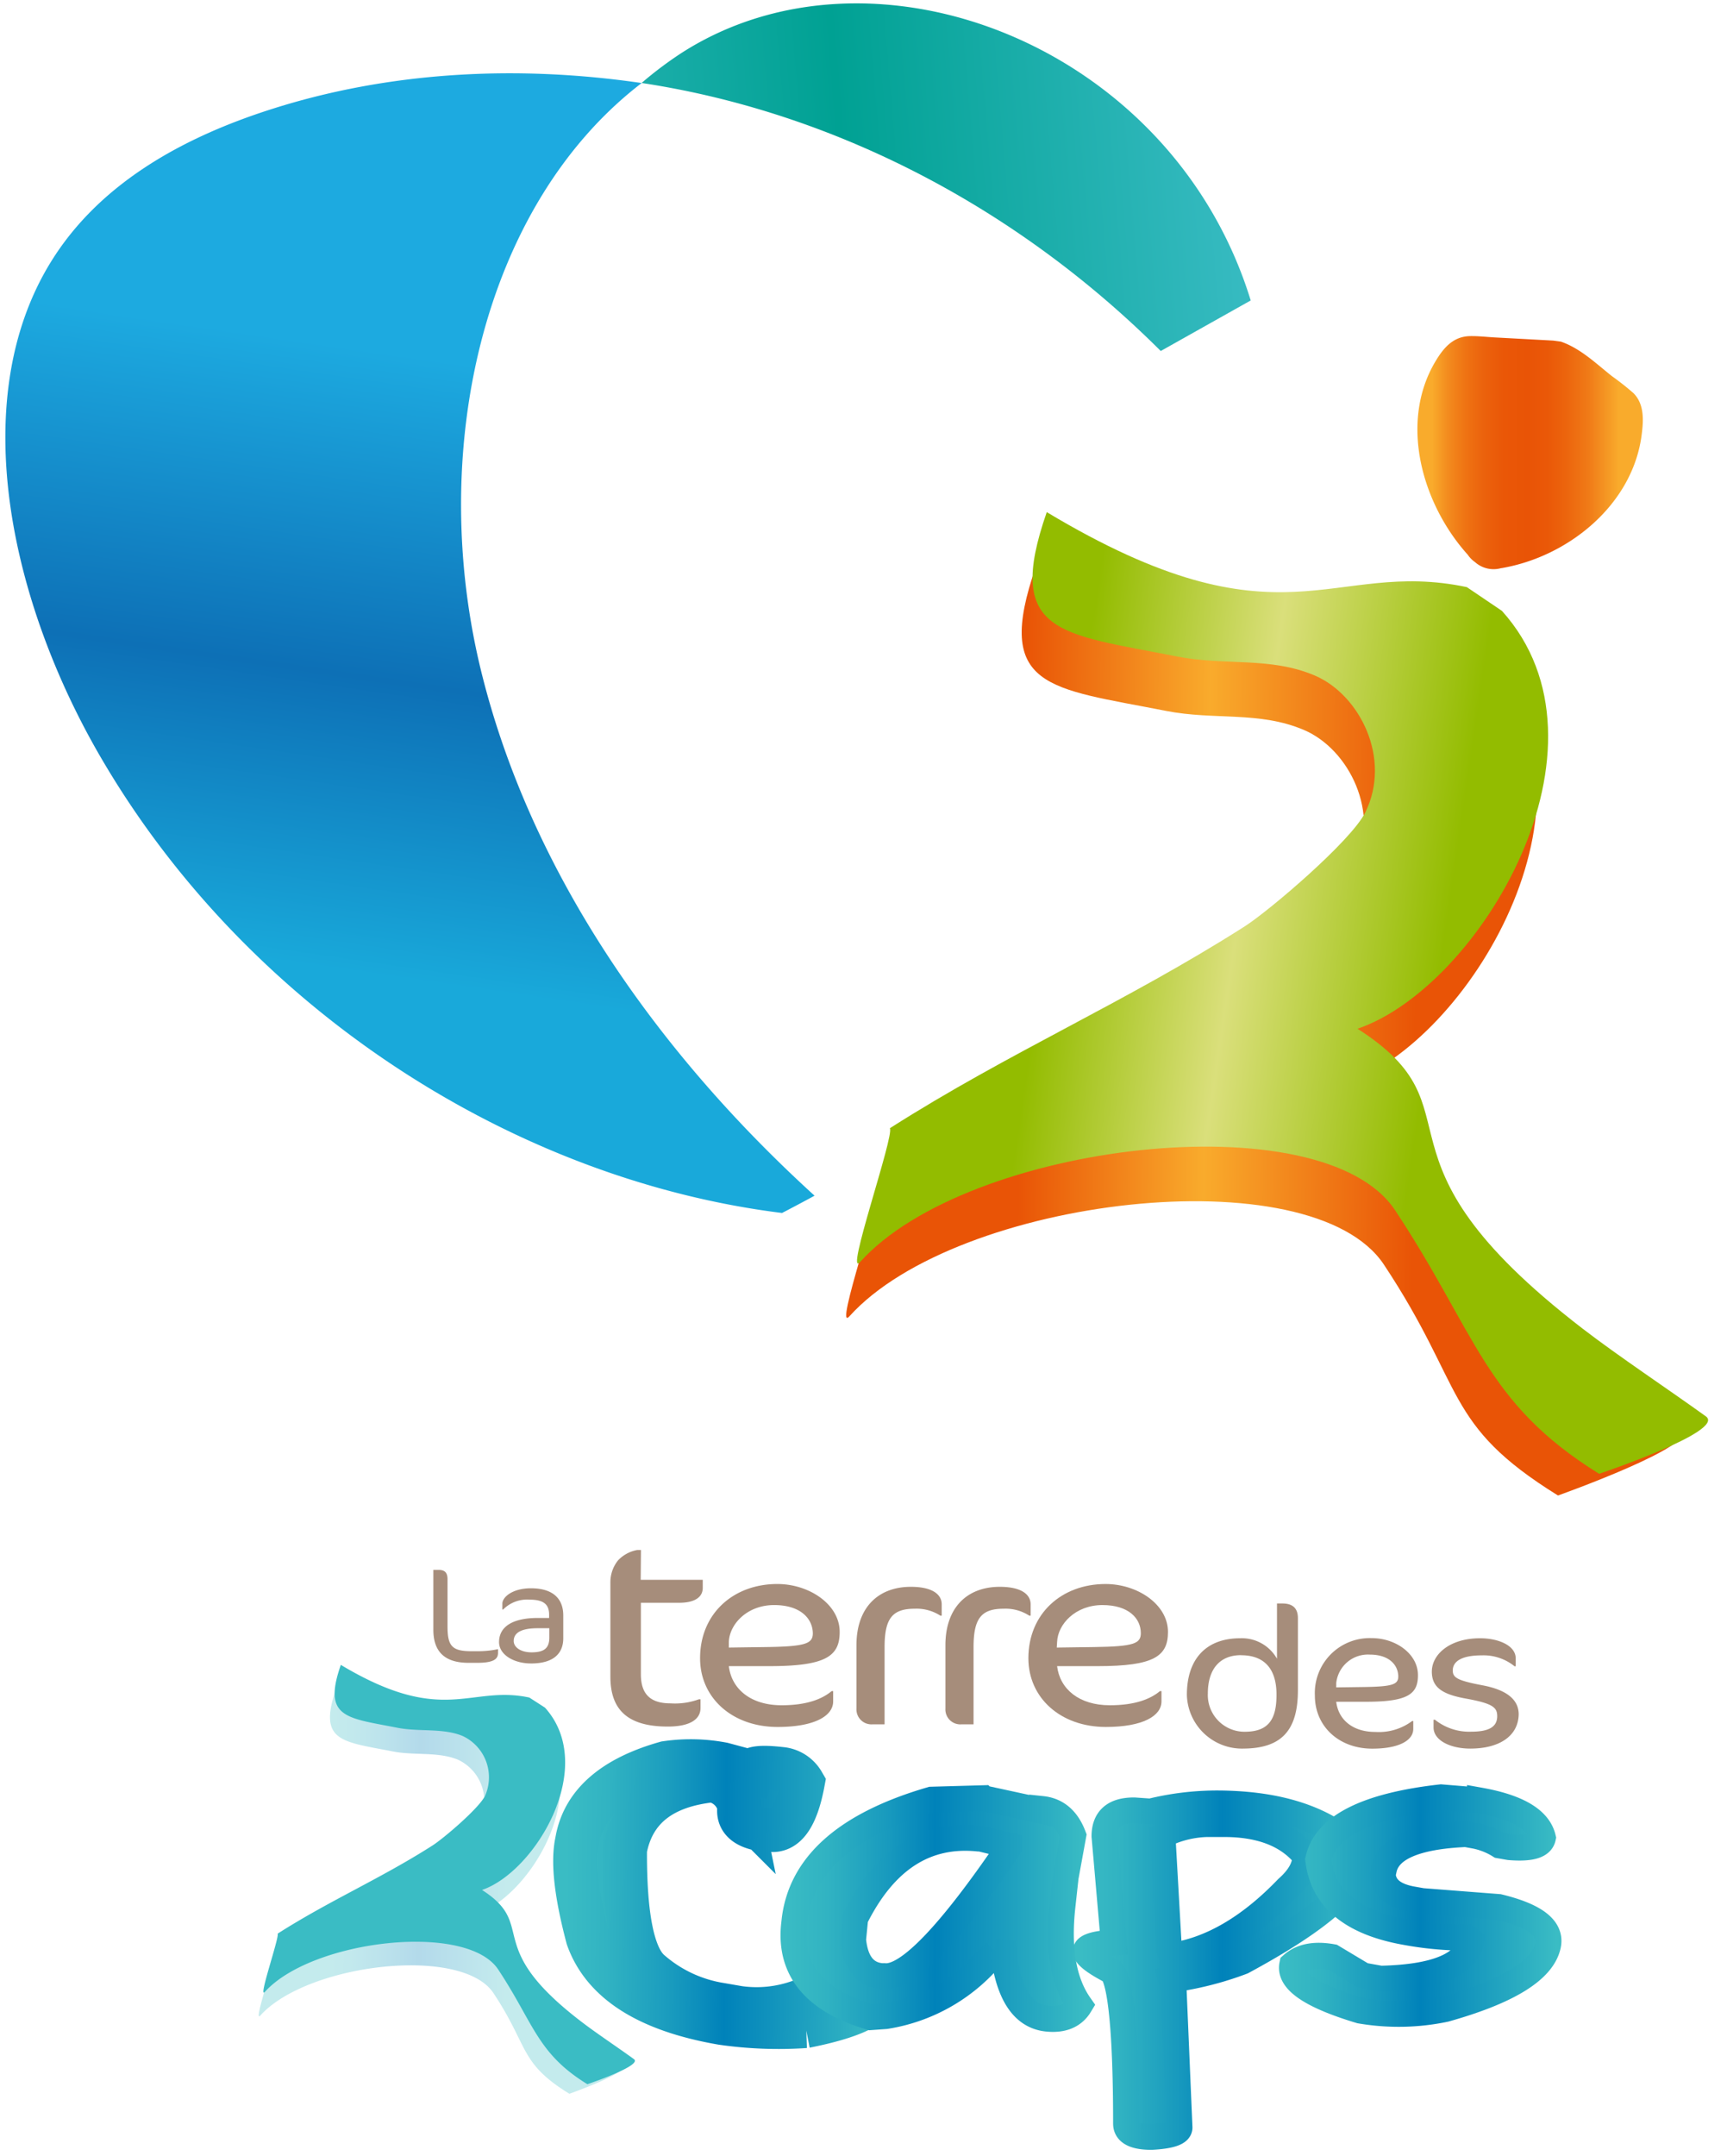 <svg width="97" height="121" xmlns="http://www.w3.org/2000/svg"><defs><linearGradient x1="20.673%" y1="49.529%" x2="67.003%" y2="50.2%" id="linearGradient-1"><stop stop-color="#E95406" offset="2%"/><stop stop-color="#F9AB2C" offset="48%"/><stop stop-color="#E95406" offset="100%"/></linearGradient><linearGradient x1="54.41%" y1="25.828%" x2="48.404%" y2="81.825%" id="linearGradient-2"><stop stop-color="#1DAAE0" offset="0%"/><stop stop-color="#0D70B6" offset="50%"/><stop stop-color="#19A9DA" offset="95%"/></linearGradient><linearGradient x1="100.92%" y1="47.646%" x2="-35.302%" y2="55.493%" id="linearGradient-3"><stop stop-color="#3ABCC4" offset="0%"/><stop stop-color="#00A193" offset="50%"/><stop stop-color="#3ABCC4" offset="100%"/></linearGradient><linearGradient x1="10.523%" y1="50.034%" x2="89.891%" y2="50.034%" id="linearGradient-4"><stop stop-color="#F9AB2C" offset="4%"/><stop stop-color="#F9AA2B" offset="4%"/><stop stop-color="#F38B1E" offset="12%"/><stop stop-color="#EF7313" offset="21%"/><stop stop-color="#EB610C" offset="31%"/><stop stop-color="#EA5707" offset="41%"/><stop stop-color="#E95406" offset="53%"/><stop stop-color="#EA5808" offset="63%"/><stop stop-color="#EC650D" offset="73%"/><stop stop-color="#F07A17" offset="84%"/><stop stop-color="#F59824" offset="94%"/><stop stop-color="#F9AB2C" offset="100%"/></linearGradient><linearGradient x1="22.498%" y1="44.986%" x2="66.767%" y2="52.055%" id="linearGradient-5"><stop stop-color="#93BC00" offset="1%"/><stop stop-color="#DADF7B" offset="48%"/><stop stop-color="#93BC00" offset="100%"/></linearGradient><linearGradient x1="20.616%" y1="49.535%" x2="66.954%" y2="50.211%" id="linearGradient-6"><stop stop-color="#3ABCC4" offset="0%"/><stop stop-color="#31B3C2" offset="13%"/><stop stop-color="#189ABE" offset="34%"/><stop stop-color="#0082BA" offset="50%"/><stop stop-color="#3ABCC4" offset="100%"/></linearGradient><linearGradient x1="255.993%" y1="163.278%" x2="300.042%" y2="154.193%" id="linearGradient-7"><stop stop-color="#3ABCC4" offset="0%"/><stop stop-color="#31B3C2" offset="13%"/><stop stop-color="#189ABE" offset="34%"/><stop stop-color="#0082BA" offset="50%"/><stop stop-color="#3ABCC4" offset="100%"/></linearGradient><linearGradient x1=".16%" y1="48.707%" x2="99.797%" y2="49.581%" id="linearGradient-8"><stop stop-color="#3ABCC4" offset="0%"/><stop stop-color="#31B3C2" offset="13%"/><stop stop-color="#189ABE" offset="34%"/><stop stop-color="#0082BA" offset="50%"/><stop stop-color="#3ABCC4" offset="100%"/></linearGradient><linearGradient x1="-2.455%" y1="48.684%" x2="102.518%" y2="49.605%" id="linearGradient-9"><stop stop-color="#3ABCC4" offset="0%"/><stop stop-color="#31B3C2" offset="13%"/><stop stop-color="#189ABE" offset="34%"/><stop stop-color="#0082BA" offset="50%"/><stop stop-color="#3ABCC4" offset="100%"/></linearGradient><linearGradient x1=".047%" y1="50.001%" x2="100%" y2="50.001%" id="linearGradient-10"><stop stop-color="#3ABCC4" offset="0%"/><stop stop-color="#31B3C2" offset="13%"/><stop stop-color="#189ABE" offset="34%"/><stop stop-color="#0082BA" offset="50%"/><stop stop-color="#3ABCC4" offset="100%"/></linearGradient><linearGradient x1="-1.657%" y1="50.001%" x2="101.681%" y2="50.001%" id="linearGradient-11"><stop stop-color="#3ABCC4" offset="0%"/><stop stop-color="#31B3C2" offset="13%"/><stop stop-color="#189ABE" offset="34%"/><stop stop-color="#0082BA" offset="50%"/><stop stop-color="#3ABCC4" offset="100%"/></linearGradient><linearGradient x1=".152%" y1="50.001%" x2="100.067%" y2="50.001%" id="linearGradient-12"><stop stop-color="#3ABCC4" offset="0%"/><stop stop-color="#31B3C2" offset="13%"/><stop stop-color="#189ABE" offset="34%"/><stop stop-color="#0082BA" offset="50%"/><stop stop-color="#3ABCC4" offset="100%"/></linearGradient><linearGradient x1="-1.474%" y1="50.001%" x2="102.005%" y2="50.001%" id="linearGradient-13"><stop stop-color="#3ABCC4" offset="0%"/><stop stop-color="#31B3C2" offset="13%"/><stop stop-color="#189ABE" offset="34%"/><stop stop-color="#0082BA" offset="50%"/><stop stop-color="#3ABCC4" offset="100%"/></linearGradient><linearGradient x1=".005%" y1="50.171%" x2="100.008%" y2="50.171%" id="linearGradient-14"><stop stop-color="#3ABCC4" offset="0%"/><stop stop-color="#31B3C2" offset="13%"/><stop stop-color="#189ABE" offset="34%"/><stop stop-color="#0082BA" offset="50%"/><stop stop-color="#3ABCC4" offset="100%"/></linearGradient><linearGradient x1="-1.784%" y1="50.171%" x2="101.798%" y2="50.171%" id="linearGradient-15"><stop stop-color="#3ABCC4" offset="0%"/><stop stop-color="#31B3C2" offset="13%"/><stop stop-color="#189ABE" offset="34%"/><stop stop-color="#0082BA" offset="50%"/><stop stop-color="#3ABCC4" offset="100%"/></linearGradient></defs><g id="HP" stroke="none" stroke-width="1" fill="none" fill-rule="evenodd"><g id="HP---TD2C" transform="translate(-60 -16)" fill-rule="nonzero"><g id="Plan-de-travail-1" transform="translate(60 16)"><path d="M69.8 98.15a3.099 3.099 0 01-3.137-3.013c0-2.042 1.103-3.181 2.998-3.181a2.264 2.264 0 012.063 1.15v-3.102h.305c.576 0 .87.268.87.823v4.052c0 2.292-.96 3.27-3.098 3.27zm-.1-5.245c-1.193 0-1.859.792-1.859 2.15a2.06 2.06 0 002.063 2.149c1.243 0 1.792-.58 1.792-2.042.014-1.082-.359-2.253-1.996-2.253v-.004zm7.043 2.615h-1.691c.115.992.91 1.694 2.189 1.694a3.116 3.116 0 002.074-.612h.064v.444c0 .627-.766 1.107-2.303 1.107-1.884 0-3.224-1.261-3.224-2.98a3.084 3.084 0 013.202-3.224c1.333 0 2.587.88 2.587 2.074.007 1.06-.556 1.497-2.898 1.497zm.19-2.647a1.791 1.791 0 00-1.881 1.597v.244l1.551-.021c1.651-.022 1.934-.154 1.934-.602-.014-.649-.526-1.218-1.604-1.218z" id="Shape" fill="#A68D7B"/><path d="M82.592 98.15c-1.15 0-2.074-.47-2.074-1.186v-.434h.079c.577.46 1.3.698 2.038.67 1.01 0 1.458-.28 1.458-.87 0-.491-.243-.717-1.79-.993-1.28-.236-1.882-.616-1.882-1.508 0-.97 1.01-1.873 2.712-1.873 1.014 0 1.999.401 1.999 1.128v.444h-.065a2.773 2.773 0 00-1.84-.612c-1.168 0-1.63.358-1.63.849 0 .401.257.566 1.68.834 1.357.258 2.023.803 2.023 1.63-.028 1.254-1.142 1.92-2.708 1.92zm-55.78-4.815h-.498c-1.38 0-1.974-.67-1.974-1.856v-3.36h.29c.312 0 .506.115.506.52V91.3c0 1.1.261 1.383 1.343 1.383h.333c.39.003.779-.035 1.16-.115v.208c0 .308-.175.559-1.16.559z" id="Path" fill="#A68D7B"/><path d="M29.82 93.37c-.948 0-1.79-.48-1.79-1.2 0-.873.777-1.353 2.174-1.353h.638v-.19c0-.595-.34-.838-1.1-.838a1.891 1.891 0 00-1.483.555h-.043v-.333c0-.358.559-.86 1.605-.86 1.19 0 1.816.54 1.816 1.53v1.275c0 .82-.505 1.415-1.816 1.415zm1.033-1.977h-.638c-.935 0-1.361.251-1.361.717 0 .358.4.637 1.003.637.716 0 .996-.243.996-.83v-.524zm12.372 2.128h-2.289c.154 1.286 1.229 2.196 2.966 2.196 1.433 0 2.289-.358 2.808-.795h.086v.58c0 .81-1.038 1.433-3.12 1.433-2.55 0-4.355-1.634-4.355-3.858 0-2.507 1.873-4.166 4.338-4.166 1.79 0 3.503 1.143 3.503 2.69 0 1.354-.763 1.92-3.937 1.92zm.258-3.428c-1.526 0-2.507 1.075-2.547 2.067v.319l2.1-.029c2.234-.029 2.618-.2 2.618-.78-.018-.839-.713-1.577-2.171-1.577z" id="Shape" fill="#A68D7B"/><path d="M52.818 90.688a2.457 2.457 0 00-1.433-.39c-1.232 0-1.701.504-1.701 2.149v4.341h-.677a.842.842 0 01-.903-.881V92.35c0-2.15 1.25-3.281 3.055-3.281 1.265 0 1.734.462 1.734.981v.638h-.075zm4.993 0a2.44 2.44 0 00-1.432-.39c-1.23 0-1.698.504-1.698 2.149v4.341h-.677a.838.838 0 01-.903-.881V92.35c0-2.15 1.25-3.281 3.052-3.281 1.268 0 1.734.462 1.734.981v.638h-.076z" id="Path" fill="#A68D7B"/><path d="M61.662 93.521h-2.289c.158 1.286 1.232 2.196 2.966 2.196 1.433 0 2.29-.358 2.812-.795h.086v.58c0 .81-1.042 1.433-3.124 1.433-2.546 0-4.352-1.634-4.352-3.858 0-2.507 1.874-4.166 4.335-4.166 1.79 0 3.506 1.143 3.506 2.69 0 1.354-.766 1.92-3.94 1.92zm.262-3.428c-1.526 0-2.508 1.075-2.55 2.067l-.019.319 2.1-.029c2.238-.029 2.621-.2 2.621-.78 0-.839-.695-1.577-2.152-1.577z" id="Shape" fill="#A68D7B"/><path d="M35.986 88.675h3.485v.455c0 .501-.42.834-1.325.834h-2.15v4.012c0 1.15.566 1.634 1.666 1.634a3.919 3.919 0 001.587-.226h.097v.483c0 .681-.663 1.046-1.838 1.046-2.25 0-3.224-.938-3.224-2.8v-5.277a1.949 1.949 0 01.434-1.257 1.97 1.97 0 011.074-.577H36l-.014 1.673z" id="Path" fill="#A68D7B"/><path d="M81.783 36.014c-7.659-1.626-10.349 3.747-23.6-4.209-2.392 6.87.75 6.806 7.298 8.096 2.743.54 5.244 0 7.762 1.075 2.518 1.074 4.327 4.656 2.83 7.683-.799 1.608-5.391 5.517-6.777 6.398-6.695 4.266-13.23 7.064-19.924 11.326.272.387-2.58 8.522-1.662 7.501 6.021-6.68 25.945-9.048 30.021-2.898 4.603 6.939 3.317 8.955 9.776 12.957 0 0 8.067-2.866 6.92-3.693-2.149-1.548-4.151-1.075-6.15-2.612-12.73-9.793-5.402-12.204-12.645-16.836 6.856-2.335 14.952-15.865 8.107-23.459" id="Path" fill="url(#linearGradient-1)"/><g id="Group-12" transform="translate(.3 .19)"><path d="M26.77 37.666c2.845 11.348 10.009 21.37 18.681 29.259a99.53 99.53 0 01-1.827.97C28.716 66.043 13.707 56.601 5.39 42.373c-5.09-8.704-7.64-20.1-2.823-27.876 2.755-4.449 7.49-7 12.359-8.554C21.508 3.84 28.644 3.436 35.74 4.471c-8.962 6.87-12.086 20.772-8.97 33.195z" id="Path" fill="url(#linearGradient-2)"/><path d="M64.895 19.512C56.57 11.21 46.215 6.051 35.737 4.467a21.174 21.174 0 012.235-1.68c10.746-6.906 27.55-.494 31.977 13.888" id="Path" fill="url(#linearGradient-3)"/></g><g id="Group-21" transform="translate(48.136 18.866)"><path d="M43.597 3.19a15.195 15.195 0 00-1.196-.943C41.498 1.531 40.639.693 39.535.31L39.11.252 35.853.076c-.47-.025-.953-.085-1.433-.075-.953.022-1.49.677-1.941 1.433-2.05 3.457-.717 8.02 1.823 10.836.11.162.248.303.408.415.4.358.956.485 1.472.337h.026c3.793-.648 7.45-3.632 7.88-7.626.093-.767.104-1.626-.49-2.207z" id="Path" fill="url(#linearGradient-4)"/><path d="M34.252 14.09c-7.655-1.62-10.349 3.732-23.595-4.21-2.393 6.871.748 6.807 7.296 8.1 2.744.54 5.244 0 7.763 1.074 2.518 1.075 4.327 4.657 2.83 7.684-.8 1.608-5.395 5.516-6.781 6.401-6.692 4.263-13.23 7.06-19.92 11.323.272.387-2.58 8.522-1.663 7.501 6.011-6.684 25.946-9.066 30.036-2.901 4.603 6.938 5.015 10.8 11.463 14.797 0 0 7.143-2.396 5.996-3.224-2.149-1.547-4.921-3.385-6.92-4.922-12.73-9.793-5.398-12.204-12.645-16.835 6.856-2.332 14.955-15.862 8.11-23.456" id="Path" fill="url(#linearGradient-5)"/></g><g id="Group" opacity=".3" transform="translate(14.328 94.567)" fill="url(#linearGradient-6)"><path d="M15.141 2.049C11.8 1.333 10.334 3.675 4.556.211c-1.046 2.999.326 2.97 3.181 3.532 1.197.237 2.58 0 3.68.473a2.561 2.561 0 011.235 3.353c-.358.698-2.353 2.404-2.959 2.79-2.92 1.86-5.77 3.081-8.69 4.94.118.168-1.125 3.718-.716 3.274 2.622-2.92 11.315-3.958 13.1-1.268 2.009 3.027 1.432 3.908 4.266 5.653 0 0 3.517-1.25 3.02-1.612-.932-.674-1.813-.47-2.684-1.14-5.556-4.273-2.357-5.322-5.516-7.35 2.99-1.017 6.523-6.92 3.535-10.23" id="Path"/></g><path d="M29.731 95.284c-3.342-.717-4.807 1.63-10.588-1.834-1.043 2.994.33 2.97 3.184 3.531 1.197.237 2.58 0 3.679.47a2.561 2.561 0 011.236 3.353c-.358.716-2.354 2.407-2.959 2.79-2.92 1.863-5.77 3.08-8.69 4.943.118.169-1.125 3.715-.717 3.27 2.623-2.915 11.316-3.94 13.1-1.267 2.01 3.027 2.185 4.714 5.015 6.447 0 0 3.116-1.046 2.615-1.407-.931-.677-2.15-1.48-3.016-2.15-5.556-4.27-2.357-5.323-5.517-7.346 2.991-1.021 6.523-6.921 3.536-10.234" id="Path" fill="url(#linearGradient-7)"/><path d="M43.848 99.292c.517.04.98.332 1.24.78-.36 1.911-.989 2.788-1.884 2.63l-.427-.021c-.956-.165-1.368-.588-1.243-1.268a1.888 1.888 0 00-1.536-1.483c-2.83.3-4.461 1.598-4.894 3.893-.023 3.692.426 5.96 1.347 6.806a7.913 7.913 0 003.994 1.895l.602.104a7.186 7.186 0 005.85-1.361c.38-.06.766-.06 1.146 0 .774.136 1.19.38 1.25.734-.387.693-1.738 1.267-4.055 1.723a22.209 22.209 0 01-4.7-.179c-4.138-.716-6.645-2.308-7.522-4.775-.635-2.388-.844-4.155-.627-5.301l.04-.208c.384-2.037 2.041-3.47 4.972-4.299a9.557 9.557 0 013.191.068l1.59.427c.058-.23.613-.284 1.666-.165z" id="Path" stroke="url(#linearGradient-9)" stroke-width="2.47" fill="url(#linearGradient-8)"/><path d="M68.443 101.226c3.322.022 5.847.825 7.576 2.411l.308.738c0 1.469-2.181 3.379-6.544 5.731-1.296.49-2.643.83-4.016 1.014l.154.54.33 7.756c0 .297-.523.473-1.573.53-.955 0-1.433-.248-1.433-.745 0-5.627-.358-8.643-.992-8.647-.85-.458-1.274-.804-1.272-1.035 0-.258.523-.423 1.573-.49l-.52-5.958c0-.978.556-1.461 1.677-1.454l.913.064a15.582 15.582 0 013.819-.455h0zm-3.149 1.791l.359 6.344.103.426c2.236-.317 4.418-1.584 6.548-3.8.677-.598 1.014-1.204 1.01-1.81-.955-1.176-2.446-1.773-4.473-1.79h-.717a5.918 5.918 0 00-2.83.63z" id="Shape" stroke="url(#linearGradient-11)" stroke-width="1.45" fill="url(#linearGradient-10)"/><path d="M55.221 100.933l3.307.716v-.111c.821.086 1.406.585 1.755 1.497l-.426 2.329-.18 1.637c-.264 2.407.06 4.259.971 5.555-.358.591-.978.842-1.83.753-1.228-.125-2.017-1.159-2.368-3.102l-.046-.61-.502-.05a9.75 9.75 0 01-6.154 3.618l-.852.061c-3.134-.924-4.566-2.652-4.299-5.183l.025-.222c.349-3.15 2.911-5.419 7.687-6.806l2.912-.082zm-7.303 7.941c.121 1.268.652 1.949 1.58 2.045h.168c1.299.137 3.632-2.27 7-7.218v-.11l-1.595-.391h-.111c-2.973-.308-5.281 1.184-6.924 4.478l-.118 1.196z" id="Shape" stroke="url(#linearGradient-13)" stroke-width="1.45" fill="url(#linearGradient-12)"/><path d="M83.122 101.061c2.114.378 3.294 1.075 3.54 2.092-.097.452-.717.627-1.888.53l-.548-.096a4.105 4.105 0 00-1.344-.537l-.548-.1c-2.813.121-4.348.78-4.606 1.977l-.061.286c.05.743.605 1.208 1.666 1.397l.548.097 4.298.333c2.05.497 2.972 1.213 2.77 2.15-.297 1.39-2.223 2.583-5.779 3.581a12.76 12.76 0 01-4.771.086c-2.737-.821-4.01-1.68-3.819-2.579.523-.463 1.273-.606 2.25-.43l1.737 1.04.978.175c3.105-.067 4.799-.775 5.083-2.124l-.218-.172c-1.167 0-2.331-.107-3.479-.32-3.011-.537-4.642-1.892-4.893-4.065.401-1.86 2.701-3.027 6.9-3.5l2.184.18z" id="Path" stroke="url(#linearGradient-15)" stroke-width="1.45" fill="url(#linearGradient-14)"/></g></g></g></svg>